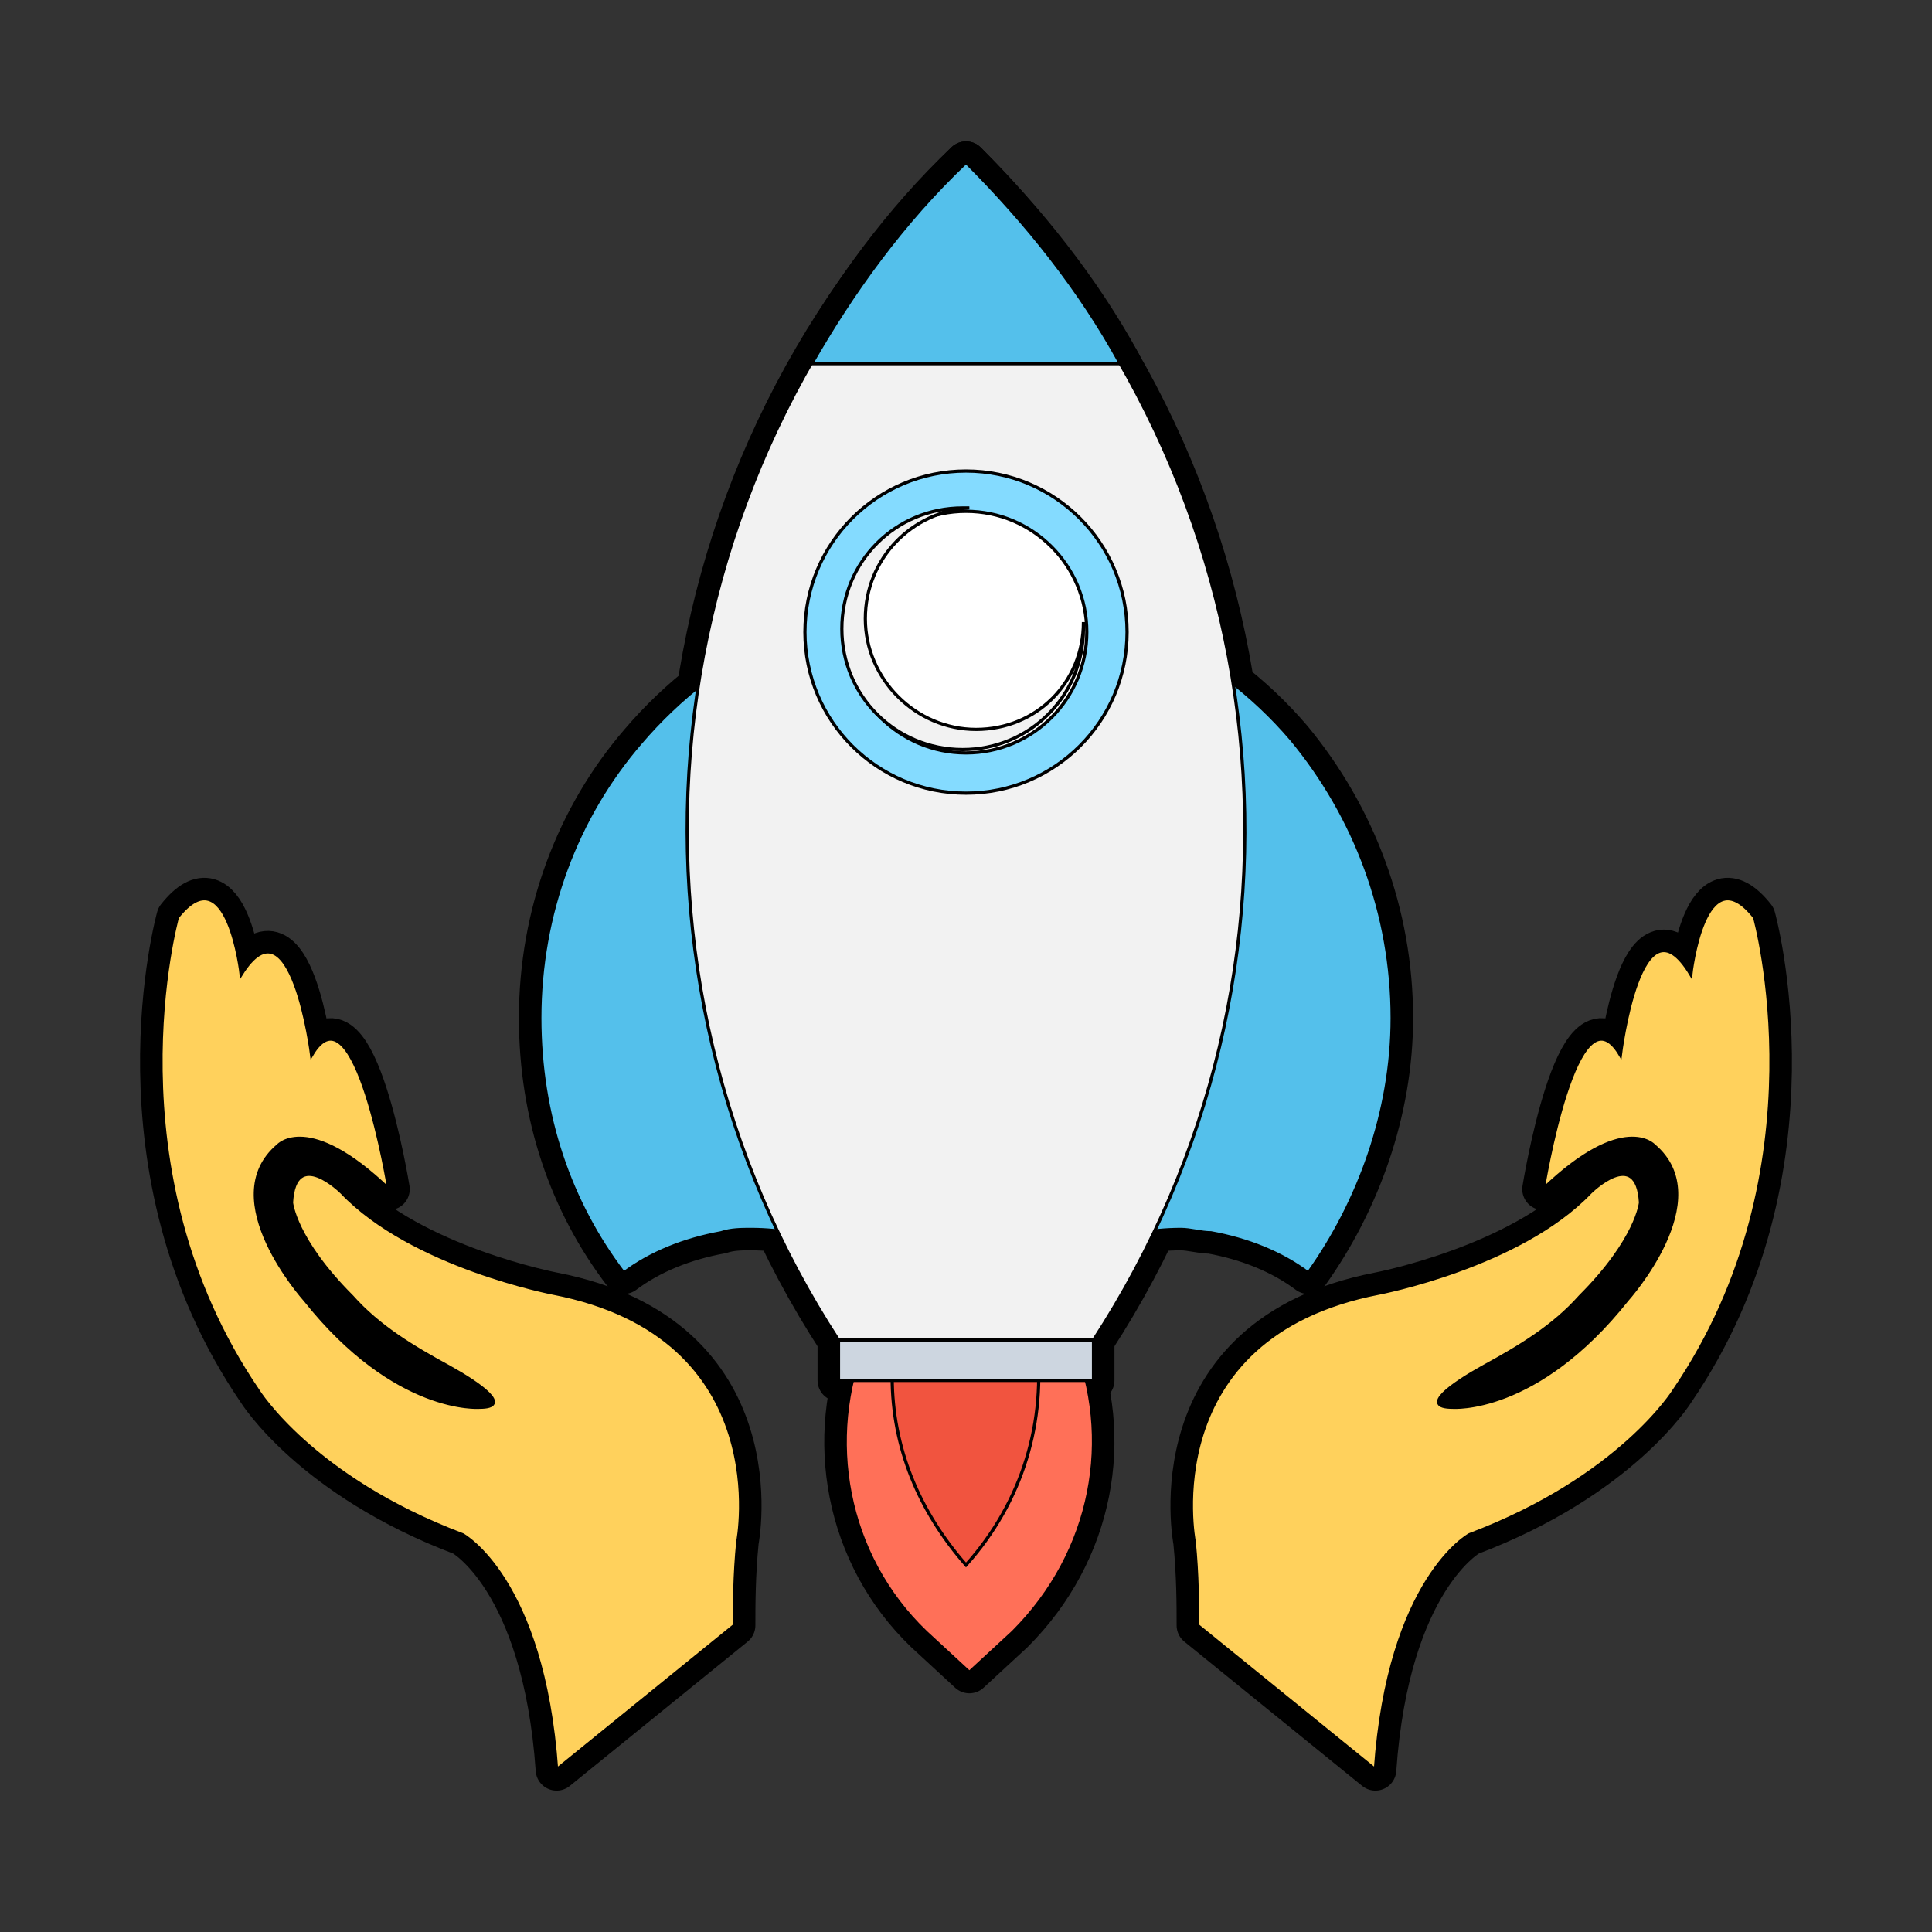 <svg xmlns="http://www.w3.org/2000/svg" xmlns:xlink="http://www.w3.org/1999/xlink" id="Layer_1" viewBox="-50.13 -50.13 601.59 601.59" xml:space="preserve" width="800px" height="800px" fill="#000000" stroke="#000000"><rect x="-50.13" y="-50.13" width="601.59" height="601.59" fill="#333333" stroke="none"/><g id="SVGRepo_bgCarrier" stroke-width="0"></g><g id="SVGRepo_tracerCarrier" stroke-linecap="round" stroke-linejoin="round" stroke="#000000" stroke-width="13.035"> <path style="fill:#FF7058;" d="M219.318,367.171c-12.539,30.302-6.269,66.873,18.808,90.906l13.584,12.539l13.584-12.539 c25.078-25.078,31.347-60.604,18.808-90.906H219.318z"></path> <path style="fill:#F1543F;" d="M228.722,367.171c0,4.18-1.045,7.314-1.045,11.494c0,21.943,8.359,41.796,22.988,58.514 c17.763-19.853,25.078-44.931,21.943-70.008L228.722,367.171L228.722,367.171z"></path> <path style="fill:#54C0EB;" d="M383.367,266.861c0,29.257-10.449,57.469-26.122,79.412c-8.359-6.269-18.808-10.449-30.302-12.539 c-3.135,0-6.269-1.045-9.404-1.045c-18.808,0-35.527,7.314-47.02,18.808h-39.706c-12.539-11.494-28.212-18.808-47.02-18.808 c-3.135,0-6.269,0-9.404,1.045c-11.494,2.09-21.943,6.269-30.302,12.539c-16.718-21.943-26.122-49.11-26.122-79.412 c0-32.392,11.494-62.694,31.347-85.682c24.033-28.212,60.604-47.02,101.355-47.02s77.322,17.763,101.355,45.976 C371.873,204.167,383.367,234.469,383.367,266.861z"></path> <path style="fill:#F2F2F2;" d="M290.371,367.171c74.188-113.894,60.604-266.449-39.706-366.759l0,0 c-100.31,99.265-113.894,252.865-39.706,366.759H290.371z"></path> <path style="fill:#54C0EB;" d="M298.73,63.106c-12.539-22.988-29.257-43.886-48.065-62.694l0,0 C230.812,19.22,215.138,41.163,202.6,63.106H298.73z"></path> <ellipse style="fill:#84DBFF;" cx="250.665" cy="146.698" rx="50.155" ry="50.155"></ellipse> <ellipse style="fill:#FFFFFF;" cx="250.665" cy="146.698" rx="37.616" ry="37.616"></ellipse> <path style="fill:#F2F2F2;" d="M253.8,177c-18.808,0-34.482-15.673-34.482-34.482s14.629-33.437,32.392-34.482 c-1.045,0-1.045,0-2.09,0c-20.898,0-37.616,16.718-37.616,37.616s16.718,37.616,37.616,37.616s37.616-16.718,37.616-37.616 c0-1.045,0-1.045,0-2.09C287.236,162.371,272.608,177,253.8,177z"></path> <rect x="210.959" y="367.171" style="fill:#CDD6E0;" width="79.412" height="12.539"></rect> <g> <path style="fill:#FFD15C;" d="M441.881,353.587c17.763-17.763,18.808-29.257,18.808-29.257 c-1.045-17.763-15.673-3.135-15.673-3.135c-21.943,22.988-65.829,31.347-65.829,31.347c-70.008,13.584-57.469,77.322-57.469,77.322 c1.045,10.449,1.045,19.853,1.045,26.122l55.38,44.931c4.18-59.559,29.257-73.143,29.257-73.143 c47.02-17.763,63.739-44.931,63.739-44.931c47.02-68.963,25.078-147.331,25.078-147.331 c-15.673-19.853-19.853,17.763-19.853,17.763c-15.673-26.122-21.943,25.078-21.943,25.078 c-13.584-22.988-24.033,41.796-24.033,41.796c25.078-24.033,34.482-13.584,34.482-13.584c19.853,16.718-8.359,48.065-8.359,48.065 c-28.212,35.527-54.335,33.437-54.335,33.437c-10.449,0,0-7.314,9.404-12.539C423.073,369.261,433.522,362.991,441.881,353.587z"></path> <path style="fill:#FFD15C;" d="M59.449,353.587C41.685,335.824,40.64,324.33,40.64,324.33c1.045-17.763,15.673-3.135,15.673-3.135 c21.943,22.988,65.829,31.347,65.829,31.347c70.008,13.584,57.469,77.322,57.469,77.322c-1.045,10.449-1.045,19.853-1.045,26.122 l-55.38,44.931c-4.18-59.559-29.257-73.143-29.257-73.143c-47.02-17.763-63.739-44.931-63.739-44.931 c-47.02-68.963-25.078-147.331-25.078-147.331c15.673-19.853,19.853,17.763,19.853,17.763C40.64,228.2,46.91,278.355,46.91,278.355 c13.584-22.988,24.033,41.796,24.033,41.796c-25.078-24.033-34.482-13.584-34.482-13.584c-19.853,16.718,8.359,48.065,8.359,48.065 c28.212,35.527,54.335,33.437,54.335,33.437c10.449,0,0-7.314-9.404-12.539C78.257,369.261,67.808,362.991,59.449,353.587z"></path> </g> </g><g id="SVGRepo_iconCarrier"> <path style="fill:#FF7058;" d="M219.318,367.171c-12.539,30.302-6.269,66.873,18.808,90.906l13.584,12.539l13.584-12.539 c25.078-25.078,31.347-60.604,18.808-90.906H219.318z"></path> <path style="fill:#F1543F;" d="M228.722,367.171c0,4.18-1.045,7.314-1.045,11.494c0,21.943,8.359,41.796,22.988,58.514 c17.763-19.853,25.078-44.931,21.943-70.008L228.722,367.171L228.722,367.171z"></path> <path style="fill:#54C0EB;" d="M383.367,266.861c0,29.257-10.449,57.469-26.122,79.412c-8.359-6.269-18.808-10.449-30.302-12.539 c-3.135,0-6.269-1.045-9.404-1.045c-18.808,0-35.527,7.314-47.02,18.808h-39.706c-12.539-11.494-28.212-18.808-47.02-18.808 c-3.135,0-6.269,0-9.404,1.045c-11.494,2.09-21.943,6.269-30.302,12.539c-16.718-21.943-26.122-49.11-26.122-79.412 c0-32.392,11.494-62.694,31.347-85.682c24.033-28.212,60.604-47.02,101.355-47.02s77.322,17.763,101.355,45.976 C371.873,204.167,383.367,234.469,383.367,266.861z"></path> <path style="fill:#F2F2F2;" d="M290.371,367.171c74.188-113.894,60.604-266.449-39.706-366.759l0,0 c-100.31,99.265-113.894,252.865-39.706,366.759H290.371z"></path> <path style="fill:#54C0EB;" d="M298.73,63.106c-12.539-22.988-29.257-43.886-48.065-62.694l0,0 C230.812,19.22,215.138,41.163,202.6,63.106H298.73z"></path> <ellipse style="fill:#84DBFF;" cx="250.665" cy="146.698" rx="50.155" ry="50.155"></ellipse> <ellipse style="fill:#FFFFFF;" cx="250.665" cy="146.698" rx="37.616" ry="37.616"></ellipse> <path style="fill:#F2F2F2;" d="M253.8,177c-18.808,0-34.482-15.673-34.482-34.482s14.629-33.437,32.392-34.482 c-1.045,0-1.045,0-2.09,0c-20.898,0-37.616,16.718-37.616,37.616s16.718,37.616,37.616,37.616s37.616-16.718,37.616-37.616 c0-1.045,0-1.045,0-2.09C287.236,162.371,272.608,177,253.8,177z"></path> <rect x="210.959" y="367.171" style="fill:#CDD6E0;" width="79.412" height="12.539"></rect> <g> <path style="fill:#FFD15C;" d="M441.881,353.587c17.763-17.763,18.808-29.257,18.808-29.257 c-1.045-17.763-15.673-3.135-15.673-3.135c-21.943,22.988-65.829,31.347-65.829,31.347c-70.008,13.584-57.469,77.322-57.469,77.322 c1.045,10.449,1.045,19.853,1.045,26.122l55.38,44.931c4.18-59.559,29.257-73.143,29.257-73.143 c47.02-17.763,63.739-44.931,63.739-44.931c47.02-68.963,25.078-147.331,25.078-147.331 c-15.673-19.853-19.853,17.763-19.853,17.763c-15.673-26.122-21.943,25.078-21.943,25.078 c-13.584-22.988-24.033,41.796-24.033,41.796c25.078-24.033,34.482-13.584,34.482-13.584c19.853,16.718-8.359,48.065-8.359,48.065 c-28.212,35.527-54.335,33.437-54.335,33.437c-10.449,0,0-7.314,9.404-12.539C423.073,369.261,433.522,362.991,441.881,353.587z"></path> <path style="fill:#FFD15C;" d="M59.449,353.587C41.685,335.824,40.64,324.33,40.64,324.33c1.045-17.763,15.673-3.135,15.673-3.135 c21.943,22.988,65.829,31.347,65.829,31.347c70.008,13.584,57.469,77.322,57.469,77.322c-1.045,10.449-1.045,19.853-1.045,26.122 l-55.38,44.931c-4.18-59.559-29.257-73.143-29.257-73.143c-47.02-17.763-63.739-44.931-63.739-44.931 c-47.02-68.963-25.078-147.331-25.078-147.331c15.673-19.853,19.853,17.763,19.853,17.763C40.64,228.2,46.91,278.355,46.91,278.355 c13.584-22.988,24.033,41.796,24.033,41.796c-25.078-24.033-34.482-13.584-34.482-13.584c-19.853,16.718,8.359,48.065,8.359,48.065 c28.212,35.527,54.335,33.437,54.335,33.437c10.449,0,0-7.314-9.404-12.539C78.257,369.261,67.808,362.991,59.449,353.587z"></path> </g> </g></svg>